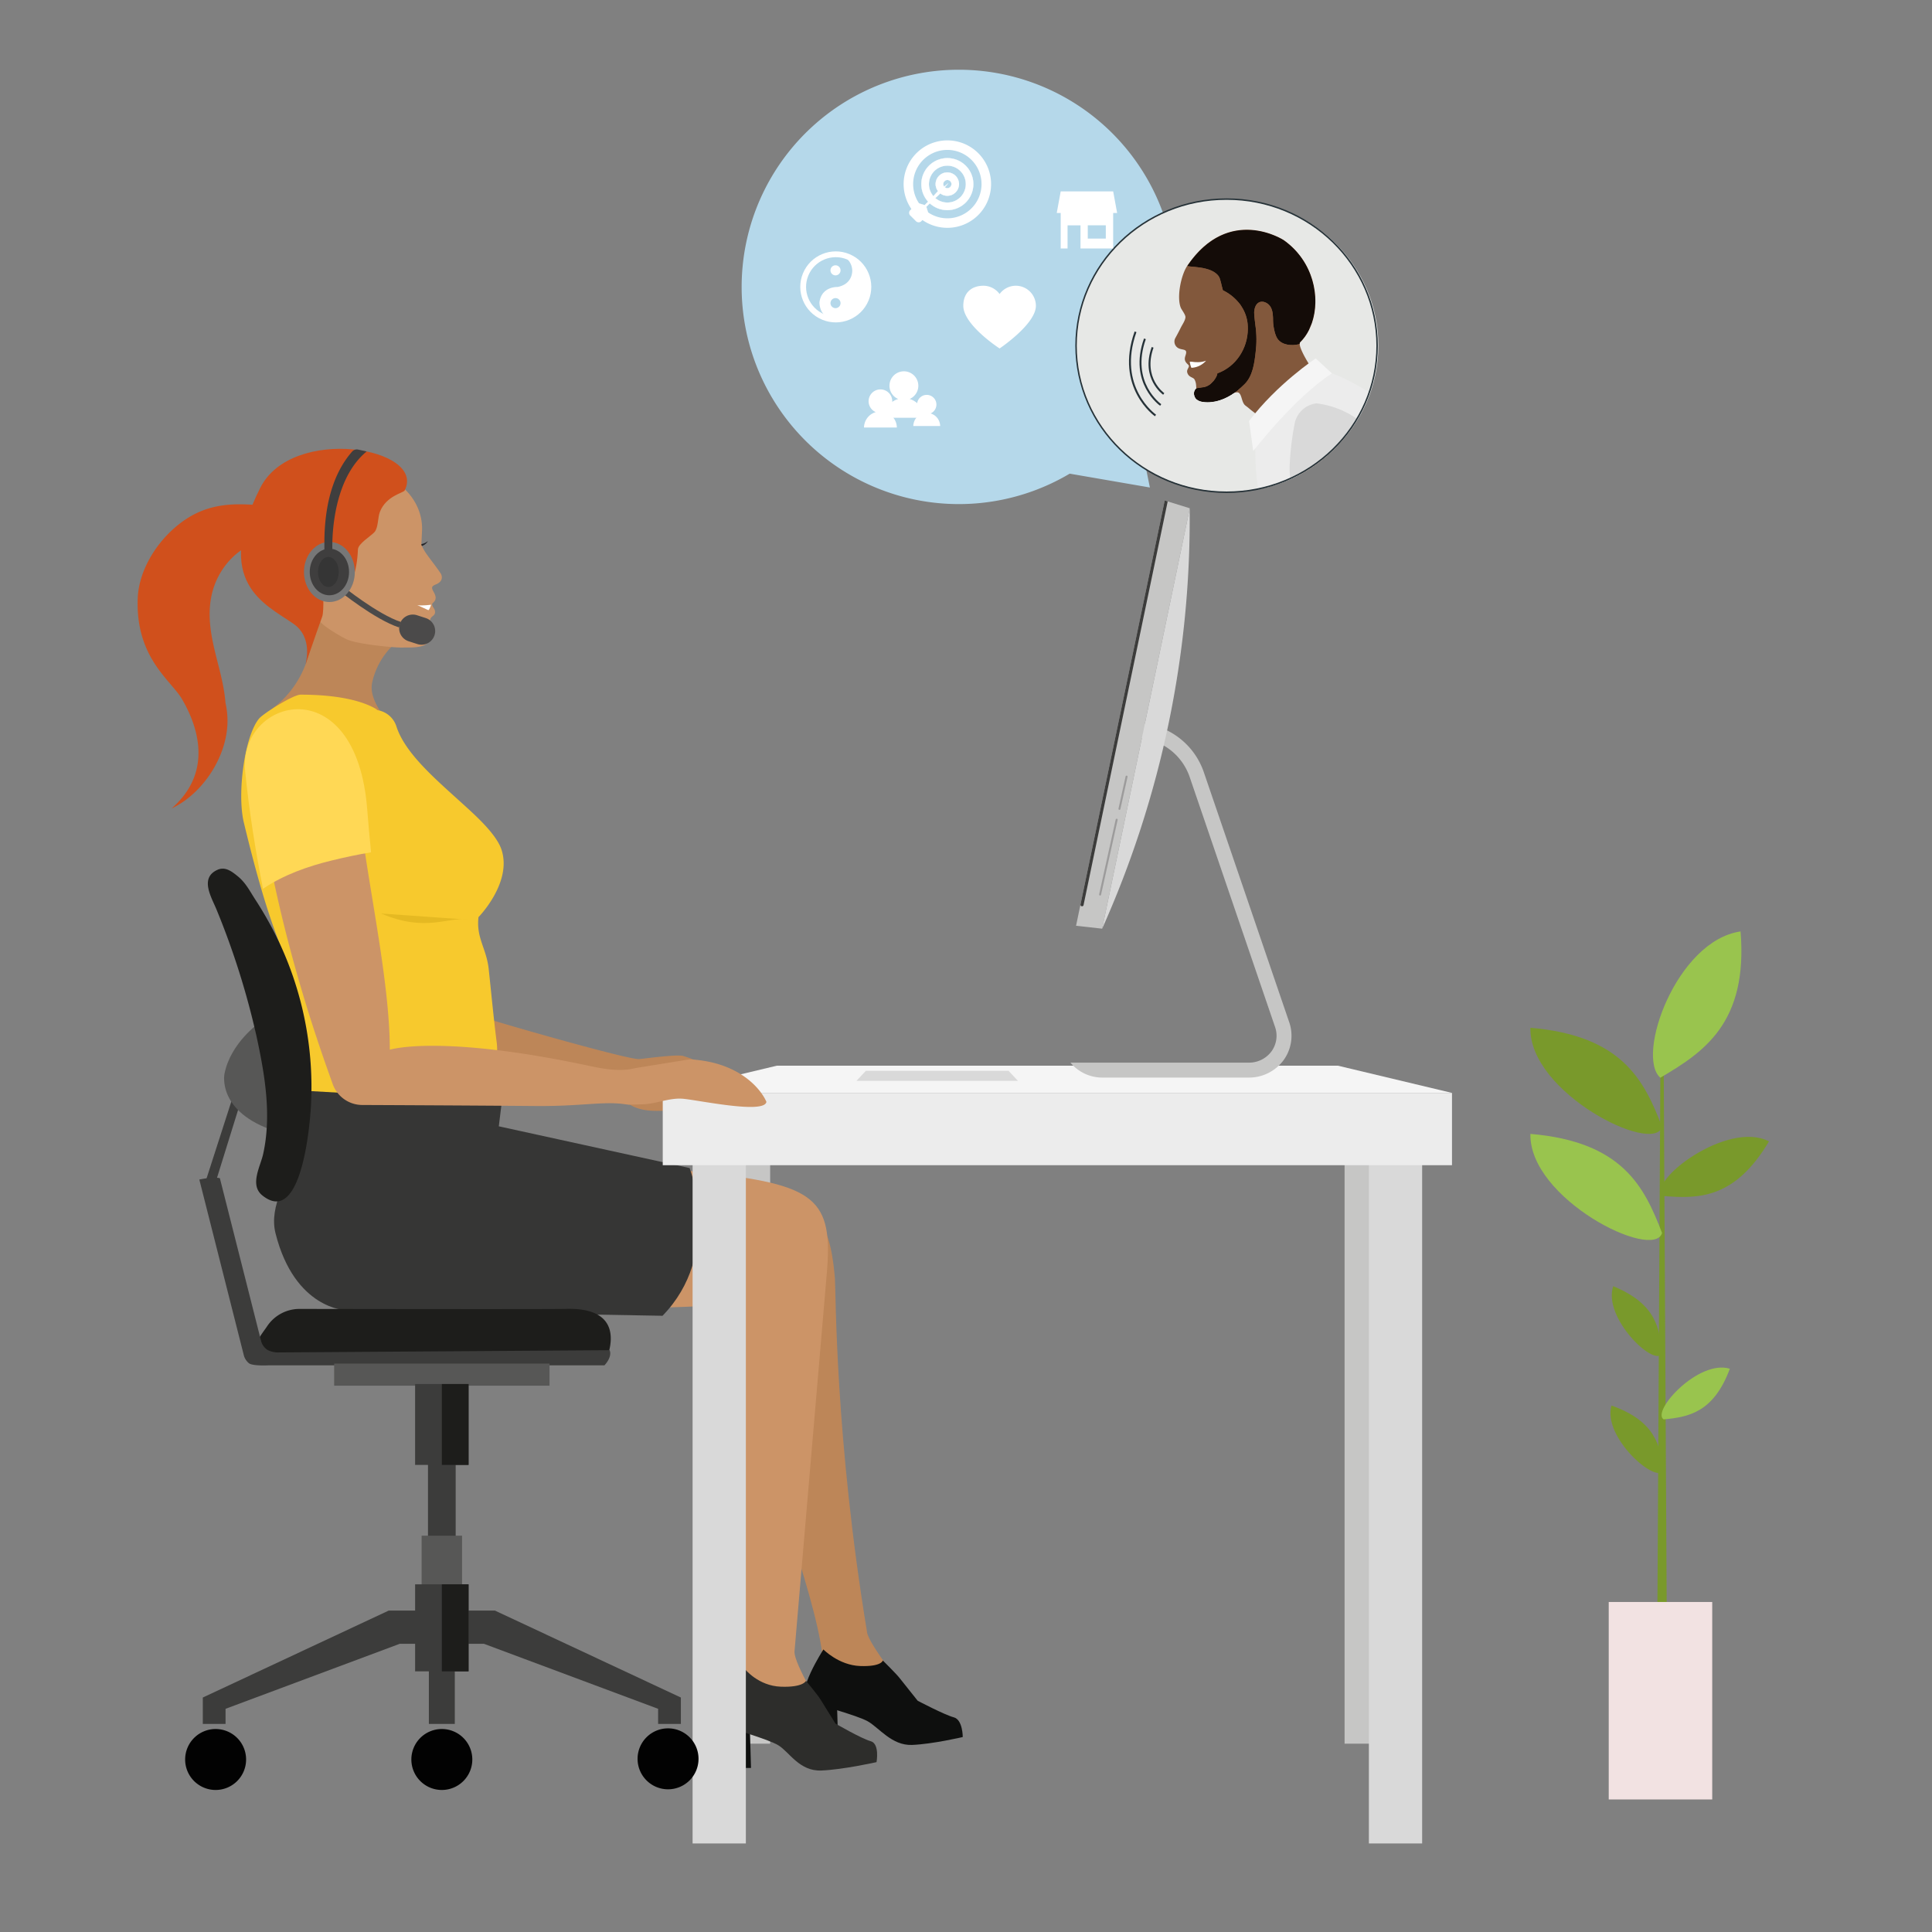 <svg xmlns="http://www.w3.org/2000/svg" xmlns:xlink="http://www.w3.org/1999/xlink" width="1000" height="1000" viewBox="0 0 1000 1000"><rect x="0" y="0" width="1000" height="1000" fill="#808080" stroke="none"/><defs><style>.cls-1{fill:url(#linear-gradient);}.cls-2{fill:url(#linear-gradient-2);}.cls-21,.cls-26,.cls-3,.cls-44,.cls-45,.cls-49{fill:none;}.cls-4{isolation:isolate;}.cls-5{clip-path:url(#clip-path);}.cls-6{fill:#c6c6c5;}.cls-7{fill:#262528;}.cls-8{fill:#bd8658;}.cls-9{fill:#cc9467;}.cls-10{fill:#d0501c;}.cls-11{fill:#0e0f0e;}.cls-12{fill:#f7c92d;}.cls-13{fill:#e5b922;}.cls-14{fill:#fff;}.cls-15{fill:#363635;}.cls-16{fill:#2d2d2b;}.cls-17{fill:#d9d9d9;}.cls-18{fill:#ececec;}.cls-19{fill:#f5f5f5;}.cls-20{fill:#3c3c3b;}.cls-21{stroke:#9c9b9b;stroke-linecap:round;stroke-width:1.022px;}.cls-21,.cls-26,.cls-44,.cls-45,.cls-49{stroke-miterlimit:10;}.cls-22{fill:#ffd855;}.cls-23{fill:#1d1d1b;}.cls-24{fill:#575756;}.cls-25{fill:#020202;}.cls-26{stroke:#4b4a4a;}.cls-26,.cls-49{stroke-width:3px;}.cls-27{fill:#4b4a4a;}.cls-28{fill:#777;}.cls-29{fill:#3f3e3e;}.cls-30{fill:#353535;}.cls-31{fill:#b5d8ea;}.cls-32{fill:#e7e8e6;}.cls-33{clip-path:url(#clip-path-4);}.cls-34{fill:#82583c;}.cls-35{mix-blend-mode:multiply;}.cls-36{clip-path:url(#clip-path-5);}.cls-37{clip-path:url(#clip-path-6);}.cls-38{mask:url(#mask);}.cls-39{fill:url(#linear-gradient-3);}.cls-40{clip-path:url(#clip-path-7);}.cls-41{clip-path:url(#clip-path-8);}.cls-42{mask:url(#mask-2);}.cls-43{fill:url(#linear-gradient-4);}.cls-44,.cls-45{stroke:#263238;}.cls-45{stroke-width:0.75px;}.cls-46{fill:#79992b;}.cls-47{fill:#99c44e;}.cls-48{fill:#f2e2e2;}.cls-49{stroke:#fff;}.cls-50{fill:#eec2ae;}</style><linearGradient id="linear-gradient" x1="25.03" y1="865.261" x2="26.703" y2="865.261" gradientTransform="translate(-799.041 -47958.719) scale(55.608)" gradientUnits="userSpaceOnUse"><stop offset="0" stop-color="#fff"/><stop offset="0.091" stop-color="#fff"/><stop offset="0.21" stop-color="#fff"/><stop offset="0.259" stop-color="#cecece"/><stop offset="0.313" stop-color="#a0a0a0"/><stop offset="0.364" stop-color="#7c7c7c"/><stop offset="0.412" stop-color="#626262"/><stop offset="0.455" stop-color="#525252"/><stop offset="0.489" stop-color="#4d4d4d"/><stop offset="0.532" stop-color="#515151"/><stop offset="0.578" stop-color="#5f5f5f"/><stop offset="0.626" stop-color="#757575"/><stop offset="0.676" stop-color="#939393"/><stop offset="0.726" stop-color="#bbb"/><stop offset="0.777" stop-color="#eaeaea"/><stop offset="0.797" stop-color="#fff"/><stop offset="1" stop-color="#fff"/></linearGradient><linearGradient id="linear-gradient-2" x1="25.03" y1="865.175" x2="26.703" y2="865.175" gradientTransform="translate(-769.132 -47908.121) scale(55.608)" xlink:href="#linear-gradient"/><clipPath id="clip-path"><rect class="cls-3" x="-412.875" y="-115.83" width="1600" height="1221.992"/></clipPath><clipPath id="clip-path-4"><path class="cls-3" d="M561.123,178.859A75.808,75.808,0,1,0,636.93,103.051a75.809,75.809,0,0,0-75.808,75.808"/></clipPath><clipPath id="clip-path-5"><rect class="cls-3" x="614.538" y="118.923" width="66.299" height="89.255"/></clipPath><clipPath id="clip-path-6"><path class="cls-3" d="M619.686,200.937c.922-.137,2.391-.353,3.392-.494,4.27-.596,7.173-6.082,7.014-7.186,9.601-3.437,15.736-12.832,15.792-23.078l-.008-.002c.005-.852-.027-1.71-.107-2.573a19.86,19.86,0,0,0-3.01-8.716,13.151,13.151,0,0,0-1.862-2.542,24.289,24.289,0,0,0-7.919-6.092c-.75-2.525-1.243-5.729-2.036-7.021-3.679-5.998-17.005-4.78-16.381-5.697,21.628-31.791,49.945-13.225,49.945-13.225,15.48,11.011,19.049,29.801,14.49,42.996-.515,1.188-1.016,2.329-1.452,3.489a23.368,23.368,0,0,1-4.551,6.338,1.247,1.247,0,0,0-.263.965l-.14.02c-4.054,1.006-9.052.599-11.406-2.853-1.395-2.046-2.21-6.651-2.239-9.129-.03-2.478-.042-5.088-1.277-7.237-1.231-2.15-4.163-3.544-6.268-2.239-1.583.984-2.105,3.032-2.247,4.889-.09,1.186.622,6.684.622,6.684a51.92,51.92,0,0,1,.151,13.988c-.652,5.848-1.518,12.323-5.645,16.516-5.225,5.309-12.024,9.457-19.268,9.439-4.064-.01-6.546-1.039-6.989-4.208-.11-.786.415-2.846,1.665-3.034"/></clipPath><mask id="mask" x="589.824" y="89.361" width="117.841" height="135.22" maskUnits="userSpaceOnUse"><rect class="cls-1" x="590.605" y="110.775" width="116.28" height="92.393" transform="translate(339.084 748.257) rotate(-75.96)"/></mask><linearGradient id="linear-gradient-3" x1="25.03" y1="865.261" x2="26.703" y2="865.261" gradientTransform="translate(-799.041 -47958.719) scale(55.608)" gradientUnits="userSpaceOnUse"><stop offset="0" stop-color="#140c08"/><stop offset="0.091" stop-color="#140c08"/><stop offset="0.21" stop-color="#140c08"/><stop offset="0.489" stop-color="#140c08"/><stop offset="0.797" stop-color="#140c08"/><stop offset="1" stop-color="#140c08"/></linearGradient><clipPath id="clip-path-7"><rect class="cls-3" x="618.006" y="197.37" width="23.104" height="10.809"/></clipPath><clipPath id="clip-path-8"><path class="cls-3" d="M619.686,200.937c.922-.137,2.391-.353,3.392-.494a8.179,8.179,0,0,0,4.897-3.074,37.208,37.208,0,0,0,6.857,2.506q-1.631-.432-3.259-.867c3.184.855,6.36,1.735,9.537,2.619-4.678,3.847-10.24,6.566-16.1,6.551-4.064-.01-6.546-1.039-6.989-4.208-.11-.786.415-2.846,1.665-3.034"/></clipPath><mask id="mask-2" x="615.364" y="191.91" width="28.294" height="21.743" maskUnits="userSpaceOnUse"><rect class="cls-2" x="621.446" y="190.216" width="16.128" height="25.132" transform="translate(280.074 764.295) rotate(-75.961)"/></mask><linearGradient id="linear-gradient-4" x1="25.03" y1="865.175" x2="26.703" y2="865.175" gradientTransform="translate(-769.132 -47908.121) scale(55.608)" xlink:href="#linear-gradient-3"/></defs><title>HelloEnergy - Digitaal consult</title><g class="cls-4"><g id="Layer_1" data-name="Layer 1"><g class="cls-5"><rect class="cls-6" x="372.454" y="585.385" width="26.181" height="317.142"/><rect class="cls-6" x="695.949" y="585.385" width="26.18" height="317.142"/><g class="cls-5"><path class="cls-7" d="M217.249,281.774a7.94,7.94,0,0,0,4.243-1.708,5.575,5.575,0,0,1-3.872,2.697Z"/><path class="cls-8" d="M208.312,329.962a38.382,38.382,0,0,0-15.668,23.249c-2.045,9.362,7.61,19.155,12.531,27.374,7.048,11.769-6.465-1.876-14.21-10.278-6.775-7.35-15.482-2.493-25.367-3.833-14.184-1.921-19.513-3.669-27.532,2.279,16.983-10.908,26.319-30.78,23.518-55.738,11.378,8.391,33.951,13.546,47.917,15.588Z"/><path class="cls-9" d="M227.962,296.597c-2.968-4.325-3.443-4.662-7.375-10.101a33.142,33.142,0,0,1-2.503-4.466s.405-7.65.392-8.609c-.057-3.981-.92-13.319-10.596-21.74-4.989-7.14-14.398-11.07-23.676-11.46-12.805-.542-22.685,4.7-31.202,13.904-8.376,9.05-13.171,18.218-10.581,30.909a51.458,51.458,0,0,0,16.359,27.778,45.502,45.502,0,0,0,6.984,9.114c3.309,3.231,9.448,6.842,13.402,8.854,5.227,2.66,24.606,4.442,28.64,4.389,7.027-.097,15.348.683,14.923-7.125-.142-2.597-.577-4.412-.139-7.037.417-2.506,3.045-2.011,2.508-4.894-.212-1.146-1.052-1.744-1.335-2.746-.293-1.044.266-1.136.875-1.857,1.755-2.075.397-4.004-.581-5.881-1.178-2.256.435-2.602,2.025-3.341,3.08-1.429,3.049-3.991,1.881-5.692"/><path class="cls-10" d="M166.774,319.146c1.069-2.983.502-15.733-.032-18.859-.532-3.129-1.116-6.417-.062-9.408,1.054-2.99,4.409-5.42,7.35-4.257,2.21.873,3.136,3.298,3.484,5.659,2.053,13.904-5.314,17.458-5.314,17.458s12.035-.4,13.064-25.342c.122-2.988,6.427-6.723,8.482-8.89,2.095-2.209,1.765-7.653,2.863-10.498,3.236-8.399,12.184-9.867,12.834-11.13,11.411-22.168-58.281-34.133-74.76-1.325-24.63,49.038,2.376,59.987,17.192,70.303,10.453,7.275,6.226,20.431,6.305,20.985,0,0,4.595-13.534,8.595-24.696"/><path class="cls-10" d="M153.516,262.473a1.965,1.965,0,0,0-1.302-.405,34.347,34.347,0,0,0-4.074.338c-18.539-.387-37.906-6.539-57.739,10.774-11.04,9.638-18.606,23.488-19.118,36.462-1.176,30.815,17.13,42.367,22.884,52.16,7.012,11.933,15.301,33.303-.351,51.602a49.626,49.626,0,0,1-4.994,5.045c15.735-7.374,28.64-26.381,28.928-44.718a43.551,43.551,0,0,0-1.031-9.915c-1.009-12.49-5.215-23.028-7.26-35.288-1.566-9.407-1.862-20.987,4.526-31.883,6.216-10.598,15.792-16.031,24.661-17.47,1.837-.027,3.634-.029,5.311-.04,5.537-.099,15.296-16.186,9.559-16.662"/><path class="cls-8" d="M234.718,521.64c7.571,3.315,87.527,26.268,95.812,26.555.999.035,19.852-2.645,23.102-1.616a62.696,62.696,0,0,1,19.125,9.552,8.323,8.323,0,0,1,2.587,2.607c1.275,2.441-.132,5.373-1.513,7.77-2,3.469-4.426,7.267-8.344,8.164-2.13,2.89-3.149,3.361-5.737,5.854-1.38,1.329-2.951,2.664-5.09,2.321a2.375,2.375,0,0,1-1.919-1.844c-.366-1.695.279-1.27.331-2.685a2.983,2.983,0,0,0-1.23-2.572,7.249,7.249,0,0,0-4.524-.94c-4.406.087-8.845.447-13.195-.226s-8.622-2.259-11.244-5.758a42.322,42.322,0,0,1-2.915-5.224,56.026,56.026,0,0,0-7.787-1.166c-13.421-.04-71.039-25.06-84.022-28.361,5.348-6.015-6.082-13.642,0-18.922Z"/><path class="cls-8" d="M275.91,598.558c15.974,1.812,31.983,4.009,47.982,6.455,12.735,1.948,25.51,5.394,38.218,6.686,57.123,5.803,66.841,12.673,70.049,50.017.489,5.689-.025,82.417,16.673,183.353,1.056,6.377,20.861,30.767,18.626,29.505-2.256-1.273-41.813-4.964-41.507-7.374,2.885-22.672-25.899-97.616-29.756-112.909-10.54-41.776-11.84-58.433-9.514-94.415,0,0-148.179,15.634-174.562,6.238,0,0-55.157-52.853,63.791-67.555"/><path class="cls-11" d="M426.201,853.755s-14.754,22.871-8.051,26.139c6.701,3.266,25.056,7.76,30.942,11.026,5.885,3.268,12.442,12.661,22.988,12.253s26.236-4.084,26.236-4.084.05-8.985-4.66-10.212c-4.708-1.223-18.665-8.577-18.665-8.577s-7.856-9.8-9.44-11.843c-1.586-2.043-8.595-8.985-8.595-8.985s-.649,3.268-11.749,2.86c-11.098-.408-19.006-8.577-19.006-8.577"/><path class="cls-12" d="M192.988,367.429a12.337,12.337,0,0,1,12.183,8.525c4.407,13.806,19.931,27.026,33.235,39.124,6.651,6.047,18.4,16.252,21.188,24.757,5.598,17.08-11.932,34.878-11.932,34.878-1.24,10.886,4.144,16.105,5.307,26.999,1.218,11.391,2.664,26.509,4.135,37.871,1.255,9.688-3.184,31.826.304,43.391a3.13,3.13,0,0,1-3.586,3.934c-37.483-6.465-72.316-19.113-109.713-9.178,9.218-36.31,16.218-31.697,7.441-68.114-5.271-21.869-11.04-24.397-25.361-83.97-3.562-14.816.395-44.721,7.923-53.728,2.152-2.575,17.605-12.362,21.484-12.362,12.308,0,29.448,1.372,39.816,7.872Z"/><path class="cls-13" d="M197.263,472.829c23.368,9.962,34.361,1.498,44.929,3.179Z"/><path class="cls-14" d="M216.004,313.199c2.252.477,7.146-.192,7.146-.192-.223.594-.853,2.572-1.439,2.818Z"/><polygon class="cls-11" points="416.403 877.497 425.129 901.298 433.787 901.298 433.147 878.98 416.403 877.497"/></g><g class="cls-5"><path class="cls-9" d="M273.731,592.845c16.628,1.924,33.223,4.257,49.759,6.859,13.161,2.068,26.087,5.727,39.342,7.099,59.593,6.166,68.628,13.463,65.042,53.131-.002.008-16.491,193.025-16.632,194.762-.55,6.751,16.397,32.681,14.257,31.342-2.157-1.354-43.485-5.274-42.708-7.834,7.31-24.082-10.765-103.692-12-119.935-3.39-44.641-.249-44.054,9.117-82.934,0,0-160.328,7.886-186.59-2.098,0,0-48.692-64.775,80.412-80.392"/><path class="cls-15" d="M356.951,604.587l-98.772-21.613L259.723,570.4l-99.863-5.704c-4.563,12.735-.109,14.097-5.709,30.762-4.904,14.592-15.179,28.488-11.527,42.961,9.912,39.275,36.427,39.747,36.427,39.747l163.872,2.878c31.093-31.936,14.028-76.457,14.028-76.457"/><polygon class="cls-11" points="371.336 891.286 380.062 915.088 388.721 915.088 388.08 892.769 371.336 891.286"/><path class="cls-16" d="M385.576,863.923s-19.956,24.295-13.449,27.765c6.509,3.47,25.163,8.244,30.804,11.714,5.639,3.47,10.846,13.449,22.125,13.014,11.279-.433,28.634-4.339,28.634-4.339s1.735-9.544-3.037-10.846c-4.772-1.3-18.221-9.109-18.221-9.109s-6.507-10.414-7.809-12.582c-1.302-2.17-7.447-9.544-7.447-9.544s-1.303,3.47-13.016,3.035c-11.714-.432-18.583-9.109-18.583-9.109"/><rect class="cls-17" x="358.486" y="591.293" width="27.569" height="362.872"/><rect class="cls-17" x="708.53" y="591.293" width="27.571" height="362.872"/><rect class="cls-18" x="343.034" y="565.693" width="408.515" height="37.416"/><polygon class="cls-19" points="402.111 551.592 692.472 551.592 751.551 565.692 343.034 565.692 402.111 551.592"/><path class="cls-6" d="M570.572,557.752h75.696a22.22,22.22,0,0,0,17.992-8.856,21.436,21.436,0,0,0,3.032-19.814l-44.178-129.34a37.712,37.712,0,0,0-29.743-25.093l-2.491-.402-1.23,7.633,2.493.402a29.993,29.993,0,0,1,23.654,19.96L659.974,531.58a13.785,13.785,0,0,1-1.869,12.633,14.456,14.456,0,0,1-11.799,5.809H554.064a21.485,21.485,0,0,0,16.508,7.73"/><polygon class="cls-6" points="570.472 480.68 615.833 263.081 602.852 259.058 556.964 479.181 570.472 480.68"/><path class="cls-17" d="M615.77,263.388A519.418,519.418,0,0,1,570.473,480.68Z"/><path class="cls-20" d="M560.842,468.471l43.557-208.939-1.546-.48L559.265,468.143a.805.805,0,0,0,1.576.328"/><line class="cls-21" x1="577.984" y1="424.274" x2="569.407" y2="463.015"/><line class="cls-21" x1="583.111" y1="401.968" x2="579.412" y2="418.68"/><polygon class="cls-17" points="443.305 559.447 526.883 559.447 522.014 554.235 448.174 554.235 443.305 559.447"/><path class="cls-9" d="M323.008,571.486q1.33.181,2.572.326c2.299-.11,4.606-.154,6.965-.214,7.073-.179,13.722-3.42,20.729-2.901,7.514.556,42.402,8.143,43.421,1.618-2.652-6.273-13.789-20.699-39.765-22.001l-28.111,4.534c-7.77,2.026-16.329.447-24.184-1.226-61.94-13.193-92.911-10.933-102.875-8.304,0-38.909-13.593-94.624-16.307-130.694-4.725-62.795-56.492-48.867-53.291-16.878,7.558,75.528,33.158,146.172,40.073,165.436a16.298,16.298,0,0,0,15.119,10.757s52.741.217,90.06.535c23.149.196,34.511-2.496,45.595-.989"/><path class="cls-22" d="M171.968,445.319c6.517-1.576,13.275-3.043,20.09-4.156-.823-8.304-1.499-15.775-1.959-21.894-5.604-74.478-67.002-57.961-63.205-20.017,2.085,20.831,5.366,41.281,9.219,60.786,10.79-7.27,23.267-11.677,35.855-14.719"/><path class="cls-23" d="M138.224,686.525c-2.935,4.426-9.132,11.19-4.573,16.674.022.025.043.052.065.079,1.866,2.194,5.386,2.525,5.386,2.525h168.247a7.953,7.953,0,0,0,7.683-5.716c2.413-8.48,3.092-23.336-22.12-22.613-7.627.218-104.878.074-137.842.018a20.164,20.164,0,0,0-16.847,9.034"/><polygon class="cls-20" points="120.322 568.318 106.373 611.615 111.704 611.615 125.151 568.318 120.322 568.318"/><path class="cls-20" d="M143.141,700.02s-3.52-.241-5.386-1.815a7.936,7.936,0,0,1-2.654-4.273l-21.293-84.09c-3.408-.93-10.635.698-10.635.698l22.981,90.766a7.958,7.958,0,0,0,2.654,4.272c1.866,1.575,10.293,1.113,10.293,1.113H312.854s4.155-4.153,2.704-7.836Z"/><rect class="cls-20" x="221.525" y="711.514" width="14.334" height="152.519"/><rect class="cls-24" x="172.955" y="705.804" width="111.474" height="11.423"/><rect class="cls-20" x="214.855" y="716.365" width="27.673" height="41.865"/><rect class="cls-23" x="228.691" y="716.365" width="13.837" height="41.865"/><polygon class="cls-20" points="201.23 833.618 104.967 878.641 104.967 892.301 111.879 892.301 116.747 892.301 116.747 884.477 206.899 850.832 228.18 850.832 226.074 833.618 201.23 833.618"/><polygon class="cls-20" points="256.156 833.618 231.312 833.618 229.205 850.832 250.487 850.832 340.639 884.477 340.639 892.301 345.506 892.301 352.418 892.301 352.418 878.641 256.156 833.618"/><rect class="cls-20" x="221.983" y="848.956" width="13.421" height="43.344"/><path class="cls-25" d="M244.467,910.711a15.774,15.774,0,1,1-15.773-15.775,15.774,15.774,0,0,1,15.773,15.775"/><path class="cls-25" d="M127.38,910.711a15.774,15.774,0,1,1-15.775-15.775,15.775,15.775,0,0,1,15.775,15.775"/><path class="cls-25" d="M361.555,910.365a15.774,15.774,0,1,1-15.775-15.773,15.775,15.775,0,0,1,15.775,15.773"/><rect class="cls-24" x="218.233" y="794.873" width="20.918" height="32.062"/><rect class="cls-20" x="214.857" y="820.045" width="27.671" height="45.046"/><rect class="cls-23" x="228.689" y="820.045" width="13.837" height="45.046"/><path class="cls-24" d="M134.408,529.246S119.311,539.678,116.18,555.848c0,0-4.173,19.822,26.604,29.734,0,0,29.152-40.167-8.376-56.337"/><path class="cls-23" d="M107.894,460.056c.803,3.775,2.985,7.772,4.237,10.873a405.024,405.024,0,0,1,20.594,65.236c4.324,19.868,7.966,41.074,3.463,61.242-1.446,6.482-7.104,15.966-.368,21.367,20.323,16.29,24.559-36.939,25.093-45.724a176.395,176.395,0,0,0-22.205-96.577q-3.097-5.542-6.567-10.869c-2.791-4.29-4.901-8.622-8.992-11.978-3.244-2.662-6.612-5.199-10.59-3.408-4.836,2.177-5.505,5.886-4.665,9.838"/><path class="cls-26" d="M176.317,304.45s18.482,14.927,30.68,18.884"/><path class="cls-27" d="M215.997,333.357l-4.478-1.446a7.072,7.072,0,1,1,4.342-13.461l4.479,1.444a7.073,7.073,0,0,1-4.344,13.463"/><path class="cls-28" d="M183.66,296.056c0,8.589-5.893,15.552-13.165,15.552-7.27,0-13.163-6.964-13.163-15.552,0-8.59,5.893-15.554,13.163-15.554,7.272,0,13.165,6.964,13.165,15.554"/><path class="cls-29" d="M180.667,296.056c0,6.658-4.553,12.054-10.171,12.054-5.617,0-10.17-5.396-10.17-12.054s4.553-12.055,10.17-12.055c5.619,0,10.171,5.398,10.171,12.055"/><path class="cls-30" d="M175.331,296.056c0,4.293-2.404,7.775-5.368,7.775-2.967,0-5.369-3.482-5.369-7.775,0-4.295,2.403-7.777,5.369-7.777,2.963,0,5.368,3.482,5.368,7.777"/><path class="cls-29" d="M189.772,233.674l-4.382-.965a3.188,3.188,0,0,0-3.084.972c-7.921,9.002-14.411,23.657-14.411,47.551v4.253l4.161-.37s-1.856-35.261,17.716-51.441"/><path class="cls-31" d="M587.438,214.289l7.742,38.04-41.504-7.166a112.411,112.411,0,1,1,33.762-30.874"/><path class="cls-32" d="M713.47,178.859c0,41.867-35.035,75.809-78.256,75.809-43.217,0-78.252-33.943-78.252-75.809,0-41.865,35.035-75.808,78.252-75.808,43.22,0,78.256,33.943,78.256,75.808"/></g><g class="cls-33"><path class="cls-6" d="M667.938,214.099a10.73,10.73,0,0,0-10.053,7.561,120.097,120.097,0,0,0-3.696,16.501c-1.079,6.154-.432,16.469,1.66,22.354,2.093,5.886,6.348,19.789,6.385,25.351.032,4.834,2.249,4.163.549,6.905-1.134,1.83.658,4.416,2.157,5.967,2.277,2.359,6.019,2.168,9.298,2.2a41.55,41.55,0,0,1,24.875,8.669c2.94-3.351,2.501-5.54,1.158-11.257-.207-.882-1.258-2.515-1.022-3.392.281-1.056.987-1.953,1.305-2.997.95-3.105-.994-7.165-1.907-10.28-.972-3.301-1.769-6.393-1.016-9.751,2.637-11.771,1.907-25.371-3.146-36.324a37.996,37.996,0,0,0-26.547-21.507"/><path class="cls-34" d="M614.559,137.535c-3.233,4.75-5.543,15.972-3.46,21.574.475,1.282,2.622,3.788,2.481,5.165-.181,1.78-1.635,3.741-2.413,5.334-.845,1.725-1.973,3.847-2.901,5.522a3.874,3.874,0,0,0,1.352,4.904c2.071,1.317,4.76.363,4.293,2.858-.229,1.24-.88,2.219-.576,3.522.383,1.638,2.048,2.324,2.04,3.007-.013,1.173-1.442,1.989-.73,3.783.89,2.242,2.973,1.986,3.649,3.249,1.076,2.006.758,3.828.989,5.806.335,2.866,4.089,3.776,6.44,3.81,8.318.116,10.732-2.488,14.214-2.98,3.069-.433,2.301,5.03,4.697,6.833,2.696,2.028,1.541,1.334,4.531,3.581,2.627,1.978,5.103,9.039,6.013,9.363.817-2.222,25.622-20.401,28.935-25.776-2.458-1.422-13.211-17.923-11.122-19.956,11.644-11.329,11.53-38.586-8.488-52.823,0,0-28.316-18.567-49.945,13.223"/><path class="cls-18" d="M762.998,293.818c14.396,20.085,14.214,37.343,24.236,54.657-19.213,2.686-16.648-7.468-33.511-.333-15.457,6.539-23.221,12.845-48.975,23.585,1.812-14.776-8.364-38.099-16.076-50.83-7.712-12.733-16.931-26.122-25.393-38.368-8.46-12.246-12.39-25.461-13.253-40.322-.721-12.442-.755-23.517,6.827-33.41,7.578-9.895,23.356-19.71,34.792-14.753,50.553,21.922,34.16,47.892,71.352,99.775"/><path class="cls-17" d="M783.534,324.105a11.874,11.874,0,0,1-4.81-1.638,10.96,10.96,0,0,1-3.47-3.74c-1.718-2.993-2.394-6.407-3.1-9.716a82.599,82.599,0,0,0-2.245-9.92,23.022,23.022,0,0,0-4.904-8.806,21.254,21.254,0,0,1,5.15,8.724,83.003,83.003,0,0,1,2.379,9.927c.661,3.313,1.293,6.705,2.945,9.665a10.795,10.795,0,0,0,3.35,3.708,11.774,11.774,0,0,0,4.707,1.797"/><path class="cls-19" d="M681.001,185.513s-20.015,13.23-34.493,32.417l2.17,15.519s21.628-28.003,40.751-40.17Z"/><g class="cls-35"><g class="cls-36"><g class="cls-37"><g class="cls-38"><rect class="cls-39" x="590.605" y="110.775" width="116.28" height="92.393" transform="translate(339.084 748.257) rotate(-75.96)"/></g></g></g></g><path class="cls-34" d="M687.476,214.606c12.211-3.137,25.402,5.209,30.189,50.358C719.87,285.77,727.99,292.369,725.71,322.281c-3.822,50.099-36.618,3.716-39.006-34.618-.39-6.278-6.268-11.855-9.808-24.335-7.991-28.165-5.222-44.663,10.58-48.722"/><path class="cls-34" d="M699.216,322.801c-9.08,18.086-5.758,57.818-6.047,60.63-.154,1.502,8.239,16.713,15.974.865,8.998-18.439,16.622-30.25,15.688-49.125-.142-2.839.919-3.209.313-8.334"/><path class="cls-34" d="M710.001,382.636c-1.812,3.345-4.642,6.864-4.737,10.645a34.97,34.97,0,0,0,.152,5.801,26.882,26.882,0,0,1-.974,11.17l.094-.228a117.858,117.858,0,0,0-3.743,13.811,9.364,9.364,0,0,1-.822,2.528,8.545,8.545,0,0,1-2.776,3.351,3.511,3.511,0,0,1-1.086.586,5.497,5.497,0,0,1-3.708-1.024l1.33-4.367c.619-.484,1.437-.482,2.048-1.491a9.233,9.233,0,0,0,1.087-2.833c.402-2.026-1.596-1.469-1.83,1.126a27.141,27.141,0,0,1-1.768,5.624c-1.113,2.906-1.648,4.384-3.656,5.952a4.648,4.648,0,0,1-2.56,1.225c-.962.035-2.158-.808-1.847-1.717,1.238-3.624,2.794-6.356,3.308-9.04.418-2.182.418-4.568.837-6.751-.91,1.742-1.067,2.662-2.453,8.123-.191.755-1.857,7.463-2.383,8.873a11.482,11.482,0,0,1-.837,1.889,2.764,2.764,0,0,1-1.347,1.253,2.336,2.336,0,0,1-2.679-1.223,4.802,4.802,0,0,1-.301-3.132c.191-1.052.542-2.076.659-3.139.122-1.093.76-6.763,1.143-8.535.535-2.476.002-3.549-.038-5.363a53.169,53.169,0,0,0-2.845,17.999c.025,1.437-.129,3.249-1.482,3.741a2.321,2.321,0,0,1-2.575-1.084,6.787,6.787,0,0,1-.823-2.876q-.344-2.615-.686-5.229a21.581,21.581,0,0,1-.261-3.197,21.882,21.882,0,0,1,.79-4.737c1.099-4.499,1.006-4.739,1.006-4.739-.614,1.981-1.006,4.739-4.422,6.885a1.522,1.522,0,0,1-1.927-.395l5.005-15.256a26.968,26.968,0,0,1,2.152-5.267,29.804,29.804,0,0,1,3.258-4.238,127.298,127.298,0,0,0,9.114-12.037,23.807,23.807,0,0,0,3.286-5.936c.934-2.89,2.624-26.11,5.038-33.467"/><path class="cls-17" d="M681.403,208.785a13.005,13.005,0,0,0-11.249,10.287,145.151,145.151,0,0,0-2.543,20.336c-.589,7.546,1.392,19.916,4.598,26.773,3.208,6.857,9.956,23.135,10.645,29.84.599,5.828,3.194,4.759,1.462,8.264-1.155,2.342,1.307,5.251,3.295,6.947,3.022,2.582,7.511,1.919,11.47,1.578,10.794-.934,17.262.402,26.413,6.201,3.154-4.384,6.977-5.607,4.693-12.347-.353-1.041-1.81-2.89-1.628-3.974.216-1.303.965-2.471,1.228-3.766.783-3.858-2.031-8.527-3.497-12.178-1.554-3.872-2.875-7.508-2.356-11.646,1.815-14.505-.644-30.827-8.011-43.453a46.046,46.046,0,0,0-34.52-22.863"/><g class="cls-35"><g class="cls-40"><g class="cls-41"><g class="cls-42"><rect class="cls-43" x="621.446" y="190.216" width="16.128" height="25.132" transform="translate(280.074 764.295) rotate(-75.961)"/></g></g></g></g><path class="cls-14" d="M624.243,186.697a12.154,12.154,0,0,1-4.909.743c-1.426.023-2.103-.296-3.527-.216a13.747,13.747,0,0,0,.735,2.901.419.419,0,0,0,.122.194.41.41,0,0,0,.273.045,10.734,10.734,0,0,0,7.237-3.576Z"/></g><g class="cls-5"><path class="cls-44" d="M602.345,203.905s-11.498-8.04-5.754-24.128"/><path class="cls-44" d="M600.774,209.619s-16.32-11.409-8.169-34.249"/><path class="cls-44" d="M598.078,215.047s-20.641-14.43-10.33-43.312"/><path class="cls-14" d="M506.352,79.287a22.634,22.634,0,0,0-34.608,28.895,22.101,22.101,0,0,0,2.6,3.114,21.138,21.138,0,0,0,3.115,2.6,22.633,22.633,0,0,0,28.893-34.608m-3.492,28.515a17.663,17.663,0,0,1-22.498,2.103l-.877-2.843,1.784-1.785a13.481,13.481,0,1,0-.907-.907l-1.785,1.785-2.856-.893a17.698,17.698,0,1,1,27.139,2.54M489.041,96.931l1.874-2.192L488.709,96.6a2.072,2.072,0,0,1,.15-2.798,2.106,2.106,0,1,1,2.978,2.978,2.071,2.071,0,0,1-2.796.151m-2.329,3.206a6.03,6.03,0,1,0-1.225-1.21l-2.359,2.585a9.537,9.537,0,1,1,.999.999Z"/><path class="cls-31" d="M499.881,85.757A13.49,13.49,0,0,0,480.362,104.37l-1.784,1.785-2.858-.893a17.128,17.128,0,0,0,2.102,2.54,17.589,17.589,0,0,0,2.54,2.103l-.877-2.843,1.784-1.785a13.49,13.49,0,0,0,18.613-19.52m-2.798,16.285a9.525,9.525,0,0,1-12.957.468l2.585-2.374a6.03,6.03,0,1,0-1.225-1.21l-2.357,2.585a9.528,9.528,0,1,1,13.954.53m-8.043-5.112,1.874-2.192-2.207,1.861a2.074,2.074,0,0,1,.152-2.797,2.105,2.105,0,0,1,2.977,2.978,2.071,2.071,0,0,1-2.796.15"/><path class="cls-14" d="M499.881,85.757A13.49,13.49,0,0,0,480.362,104.37c.167.15.303.303.453.453l.454.453a13.49,13.49,0,0,0,18.613-19.52m-2.798,16.285a9.525,9.525,0,0,1-12.957.468l2.585-2.374a6.03,6.03,0,1,0-1.225-1.21l-2.357,2.585a9.528,9.528,0,1,1,13.954.53m-8.043-5.112,1.874-2.192-2.207,1.861a2.074,2.074,0,0,1,.152-2.797,2.105,2.105,0,0,1,2.977,2.978,2.071,2.071,0,0,1-2.796.15"/><path class="cls-31" d="M494.635,91.005a6.066,6.066,0,0,0-9.148,7.923l-2.359,2.585a4.948,4.948,0,0,0,.47.53,5.151,5.151,0,0,0,.529.469l2.585-2.374a6.06,6.06,0,0,0,7.923-9.132m-2.798,5.776a2.071,2.071,0,0,1-2.796.151l1.874-2.192L488.708,96.6a2.073,2.073,0,0,1,.151-2.798,2.106,2.106,0,1,1,2.978,2.978"/><path class="cls-14" d="M494.635,91.005a6.066,6.066,0,0,0-9.148,7.923,5.728,5.728,0,0,0,.559.651,4.633,4.633,0,0,0,.666.559,6.06,6.06,0,0,0,7.923-9.132m-2.798,5.776a2.071,2.071,0,0,1-2.796.151l1.874-2.192L488.708,96.6a2.073,2.073,0,0,1,.151-2.798,2.106,2.106,0,1,1,2.978,2.978"/><path class="cls-31" d="M490.915,94.74l-1.874,2.192a1.79,1.79,0,0,1-.182-.151,1.594,1.594,0,0,1-.151-.182Z"/><path class="cls-14" d="M488.981,97.007a1.472,1.472,0,0,1-.484,1.511c-.045.047-.092.075-.137.122l-1.647,1.496-2.587,2.374-1.027.937-3.614,3.614.877,2.843.258.83-3.932,3.932a1.977,1.977,0,0,1-2.736-.333l-2.662-2.647a1.97,1.97,0,0,1-.316-2.734l.77-.771,3.176-3.161.801.243,2.858.892,3.612-3.614.939-1.029,2.359-2.585,1.511-1.648c.045-.045.075-.09.12-.136a1.504,1.504,0,0,1,1.513-.484l.075-.06,2.207-1.859-1.874,2.19Z"/><path class="cls-45" d="M712.791,178.913c0,41.897-34.883,75.861-77.913,75.861-43.031,0-77.916-33.964-77.916-75.861s34.885-75.861,77.916-75.861C677.908,103.052,712.791,137.016,712.791,178.913Z"/><polygon class="cls-46" points="857.879 831.196 862.676 831.196 861.103 545.855 859.451 545.855 857.879 831.196"/><path class="cls-47" d="M900.916,482.11c-33.228,4.79-54.424,64.52-41.529,75.716,22.354-13.143,45.429-28.275,41.529-75.716"/><path class="cls-46" d="M792.139,531.979c-.796,33.564,63.622,65.929,68.139,51.315-9.248-24.228-20.709-47.283-68.139-51.315"/><path class="cls-47" d="M792.139,586.901c-.796,33.564,63.622,65.929,68.139,51.315-9.248-24.228-20.709-47.283-68.139-51.315"/><path class="cls-46" d="M915.627,590.769c-21.653-11.128-63.142,20.676-55.033,28.245C879.33,620.639,898,620.446,915.627,590.769"/><path class="cls-47" d="M895.372,708.45c-16.245-4.948-40.768,22.036-34.262,26.222,13.061-1.213,25.851-3.664,34.262-26.222"/><path class="cls-46" d="M834.095,727.507c-4.675,16.325,22.717,40.393,26.795,33.817-1.432-13.039-4.099-25.786-26.795-33.817"/><path class="cls-46" d="M835.005,665.737c-5.49,16.069,20.659,41.482,25.061,35.12-.775-13.095-2.796-25.958-25.061-35.12"/><rect class="cls-48" x="832.675" y="829.184" width="53.571" height="102.213"/><path class="cls-14" d="M435.065,139.923a2.604,2.604,0,1,1-2.605-2.603,2.606,2.606,0,0,1,2.605,2.603"/><path class="cls-14" d="M447.01,139.709c-2.14-3.569-7.024-8.088-13.481-7.986a8.527,8.527,0,0,1,7.581,8.06s.626,7.133-7.581,8.761c0,0-8.209-.421-9.372,7.834,0,0-.504,9.418,9.914,9.03,0,0,15.017-1.218,15.405-16.814a18.069,18.069,0,0,0-2.466-8.885m-14.55,19.794a2.603,2.603,0,1,1,2.605-2.603,2.603,2.603,0,0,1-2.605,2.603"/><circle class="cls-49" cx="432.599" cy="148.498" r="16.878" transform="translate(129.856 491.339) rotate(-67.5)"/><line class="cls-50" x1="563.351" y1="99.439" x2="562.722" y2="97.734"/><polygon class="cls-14" points="578.229 110.253 546.962 110.253 549.015 99.076 574.782 99.076 576.176 99.076 578.229 110.253"/><path class="cls-14" d="M549.015,104.646v23.97h3.557V116.629h6.691v11.987h16.913v-23.97Zm23.348,18.847h-9.338v-6.879h9.338Z"/><path class="cls-14" d="M525.784,147.901a10.389,10.389,0,0,1,10.389,10.389c0,9.479-18.785,22.071-18.785,22.071s-18.783-12.137-18.783-22.071c0-7.143,4.652-10.389,10.387-10.389a10.368,10.368,0,0,1,8.396,4.288,10.37,10.37,0,0,1,8.396-4.288"/><path class="cls-14" d="M457.474,216.241H478.23a10.381,10.381,0,0,0-5.555-8.978h-.003a10.057,10.057,0,0,0-1.83-.753,7.471,7.471,0,1,0-5.933.018,9.816,9.816,0,0,0-2.14.878c.018.035.038.07.057.104l-.253.007a10.376,10.376,0,0,0-5.098,8.724"/><path class="cls-14" d="M447.202,221.272h17.016a8.51,8.51,0,0,0-4.554-7.362h-.002a8.33,8.33,0,0,0-1.501-.619,6.122,6.122,0,1,0-4.864.018,7.995,7.995,0,0,0-1.755.72c.017.029.032.057.047.085l-.207.005a8.508,8.508,0,0,0-4.18,7.153"/><path class="cls-14" d="M472.721,220.512h13.912a6.963,6.963,0,0,0-3.723-6.019h-.002a6.821,6.821,0,0,0-1.228-.503,5.007,5.007,0,1,0-3.977.012,6.549,6.549,0,0,0-1.434.589c.012.023.025.047.038.07l-.171.003a6.959,6.959,0,0,0-3.417,5.848"/></g></g></g></g></svg>